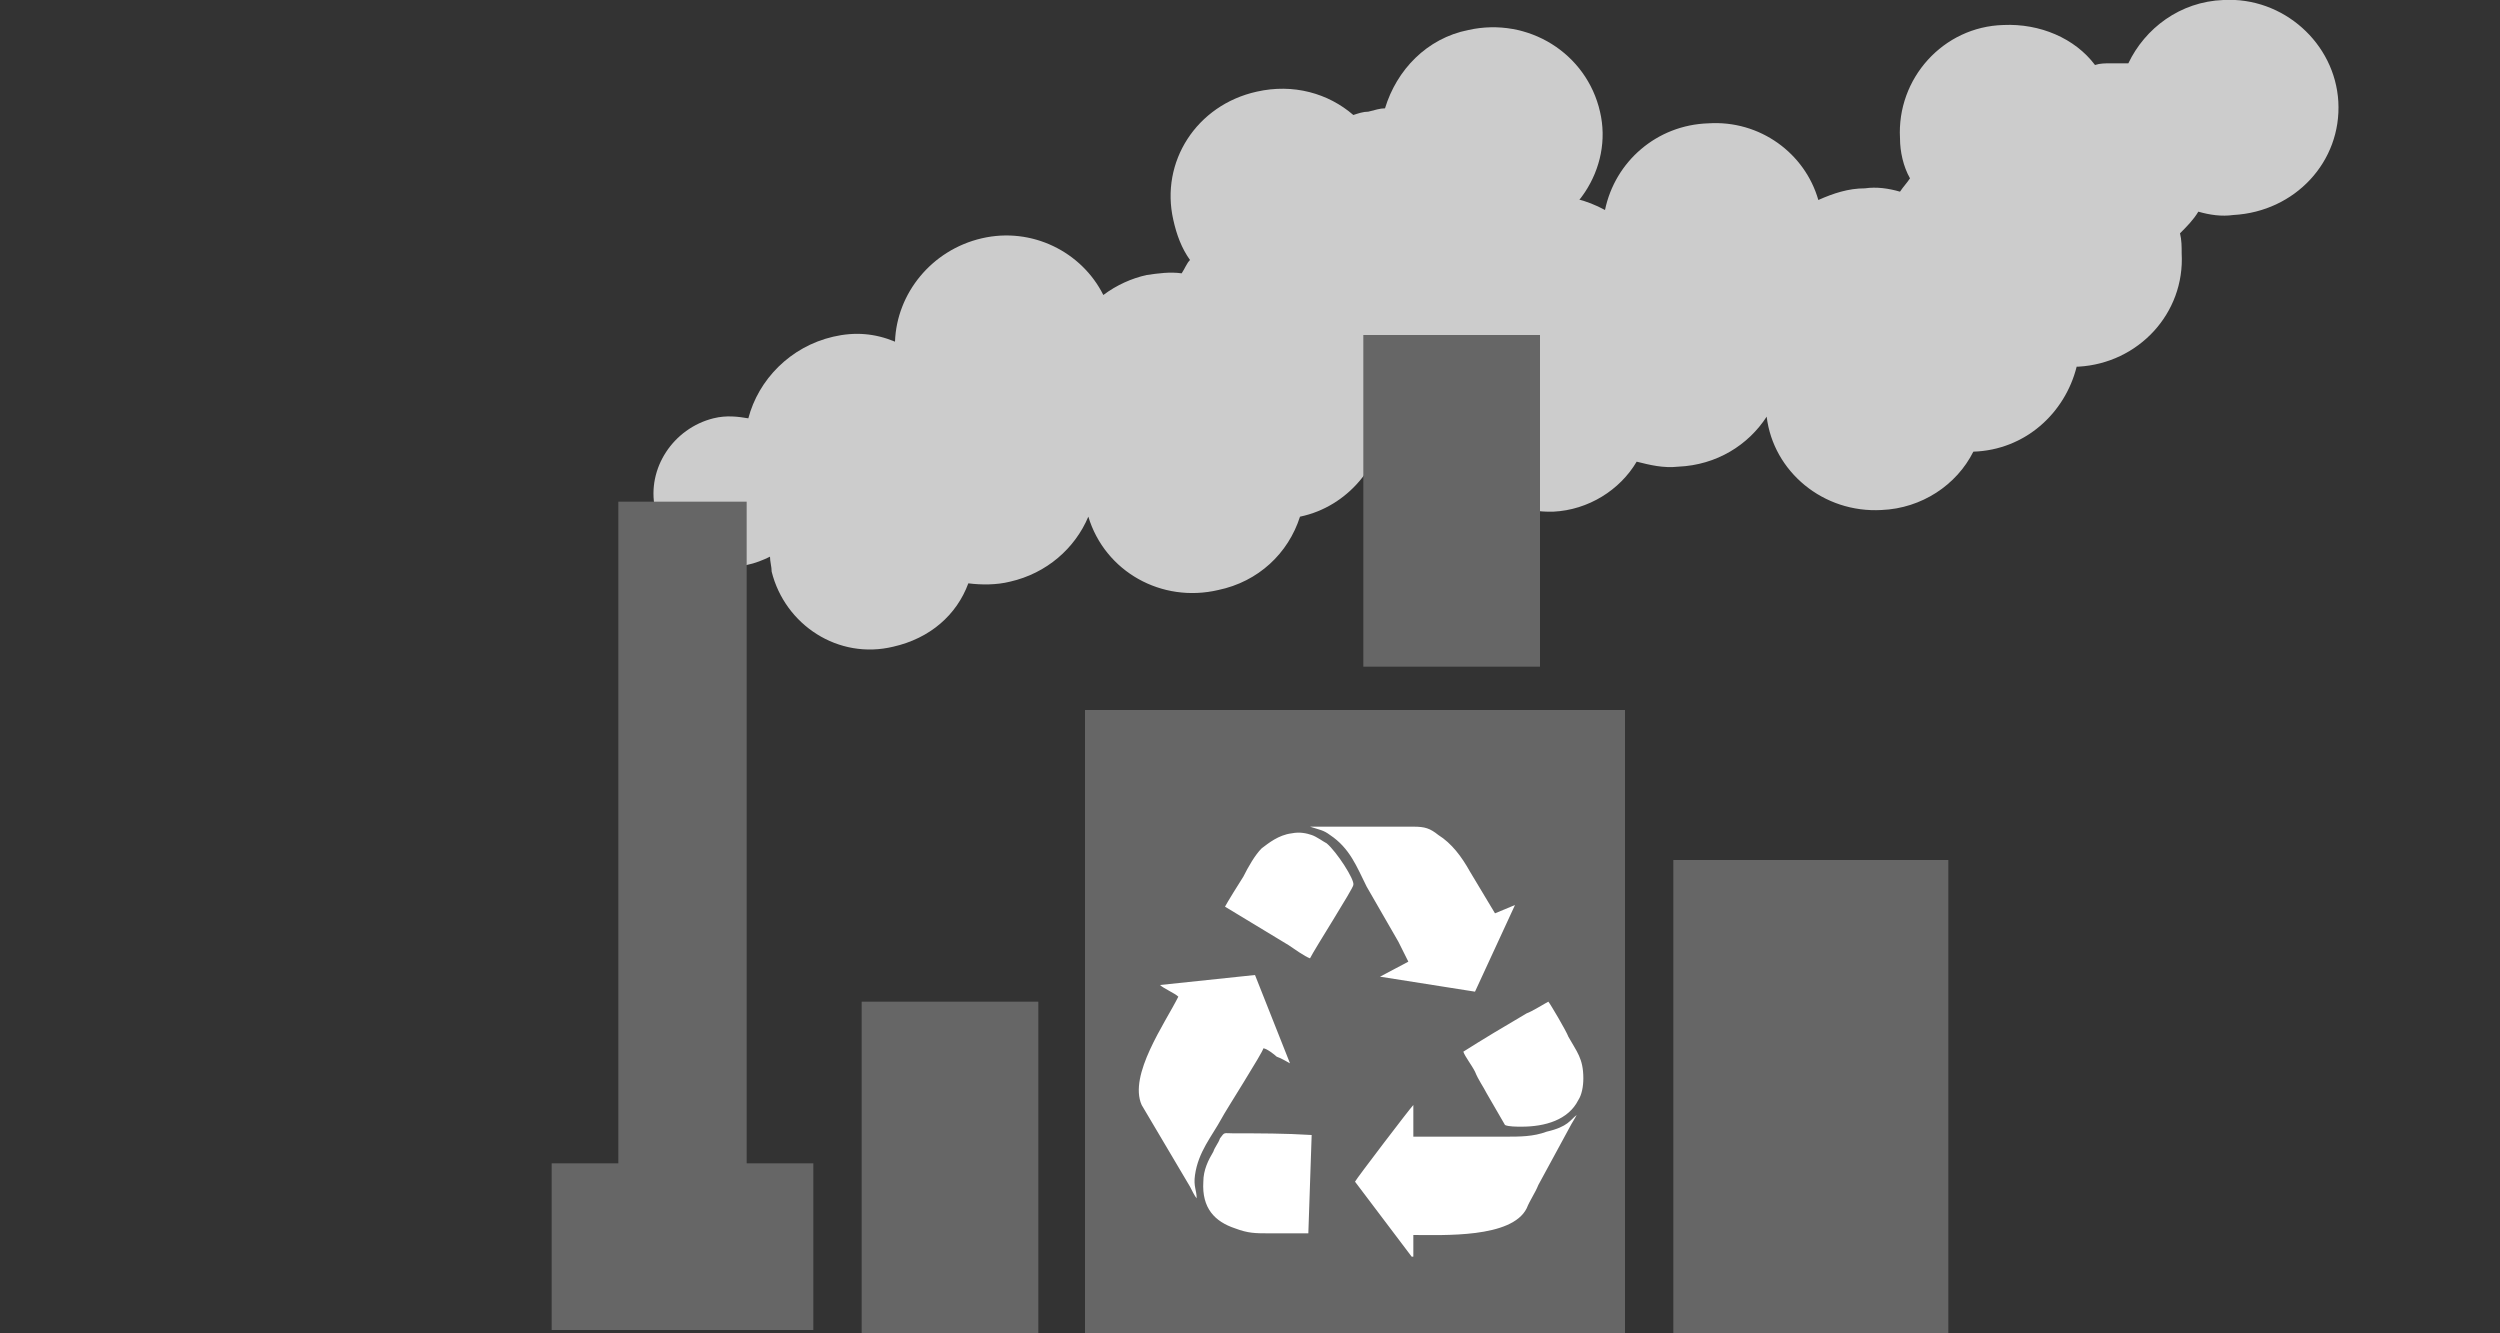 <?xml version="1.0" encoding="UTF-8"?>
<!DOCTYPE svg PUBLIC "-//W3C//DTD SVG 1.1//EN" "http://www.w3.org/Graphics/SVG/1.1/DTD/svg11.dtd">
<!-- Creator: CorelDRAW X7 -->
<svg xmlns="http://www.w3.org/2000/svg" xml:space="preserve" width="1500px" height="800px" version="1.1" style="shape-rendering:geometricPrecision; text-rendering:geometricPrecision; image-rendering:optimizeQuality; fill-rule:evenodd; clip-rule:evenodd"
viewBox="0 0 1500 800"
 xmlns:xlink="http://www.w3.org/1999/xlink">
 <rect x="0" y="0" width="1500" height="800" fill="#333333" stroke="none"/>
 <defs>
  <style type="text/css">
   <![CDATA[
    .fil0 {fill:none}
    .fil2 {fill:#666666}
    .fil1 {fill:#CCCCCC}
    .fil3 {fill:white}
   ]]>
  </style>
 </defs>
 <g id="Layer_x0020_1">
  <rect class="fil0" width="1500" height="800"/>
  <path class="fil1" d="M428 251c8,-2 15,-1 21,0 6,-23 25,-43 51,-49 13,-3 25,-2 37,3 1,-29 22,-55 52,-62 30,-7 60,8 73,34 8,-6 17,-10 26,-12 7,-1 14,-2 21,-1 2,-3 3,-6 5,-8 -5,-7 -8,-15 -10,-24 -8,-35 14,-69 50,-77 22,-5 43,1 58,14 3,-1 6,-2 9,-2 4,-1 7,-2 10,-2 7,-23 25,-42 50,-47 36,-8 71,14 79,49 8,34 -15,69 -51,77 -7,2 -14,2 -21,1 -2,6 -5,11 -9,15 2,4 3,8 4,12 8,35 -15,70 -51,78l-1 0c-1,28 -22,54 -51,60l0 0c-7,22 -25,39 -49,44 -34,8 -68,-11 -78,-44 -8,19 -25,34 -47,39 -8,2 -17,2 -25,1 -7,19 -23,33 -45,38 -33,8 -65,-13 -73,-45 0,-3 -1,-6 -1,-9 -4,2 -9,4 -14,5 -25,6 -49,-10 -55,-34 -5,-24 11,-48 35,-54z"/>
  <path class="fil1" d="M848 153c8,0 15,1 21,4 9,-22 31,-38 58,-40 13,0 25,3 36,9 6,-29 31,-51 62,-52 31,-2 58,18 66,46 9,-4 18,-7 28,-7 7,-1 14,0 21,2 2,-3 4,-5 6,-8 -4,-7 -6,-16 -6,-24 -2,-36 26,-67 62,-68 22,-1 43,8 55,24 3,-1 6,-1 9,-1 4,0 7,0 11,0 10,-21 31,-37 57,-38 36,-2 67,26 69,61 2,36 -26,66 -63,68 -7,1 -14,0 -21,-2 -3,5 -7,9 -11,13 1,4 1,8 1,12 2,36 -26,66 -62,68l-1 0c-7,28 -31,50 -62,51l0 0c-10,20 -31,34 -55,35 -35,2 -65,-23 -69,-56 -11,17 -30,29 -53,30 -9,1 -17,-1 -25,-3 -10,17 -29,29 -50,30 -34,1 -63,-24 -65,-57 0,-3 0,-7 0,-10 -4,2 -9,3 -14,3 -26,2 -47,-17 -49,-42 -1,-25 19,-46 44,-48z"/>
  <g id="_2209469531680">
   <rect class="fil2" x="651" y="426" width="324" height="374"/>
   <rect class="fil2" x="1004" y="516" width="165" height="285"/>
   <rect class="fil2" x="517" y="601" width="106" height="199"/>
   <rect class="fil2" x="818" y="201" width="106" height="199"/>
   <path class="fil2" d="M331 798c53,0 104,0 157,0l0 -100 -40 0 0 -397 -77 0 0 397 -40 0 0 100z"/>
   <path class="fil3" d="M847 754l1 0 0 -13c18,0 59,2 68,-16 2,-5 5,-9 7,-14 6,-11 13,-24 19,-35 1,-2 3,-5 4,-7 -4,3 -5,7 -18,10 -8,3 -16,3 -25,3 -18,0 -37,0 -55,0l0 -19c-2,2 -34,44 -35,46l34 45zm-2 -177l-17 9 57 9 24 -52 -12 5 -15 -25c-5,-9 -11,-17 -19,-22 -5,-4 -8,-5 -15,-5 -10,0 -57,0 -62,0 6,2 8,2 12,5 12,8 16,19 22,31l19 33c2,4 4,8 6,12zm-149 14c2,2 9,5 11,7 -8,16 -30,47 -22,65l29 49c1,2 3,6 4,7 0,-5 -2,-7 -1,-14 2,-14 10,-23 16,-34 2,-4 25,-40 25,-42 2,0 7,4 8,5 3,1 6,3 8,4l-21 -53 -57 6zm182 40c1,3 5,8 7,12 2,5 5,9 7,13l11 19c2,1 7,1 10,1 14,0 28,-4 34,-16 2,-3 3,-8 3,-13 0,-12 -4,-16 -9,-25 -1,-3 -11,-20 -12,-21 -2,1 -10,6 -13,7 -12,7 -27,16 -38,23zm-93 109l2 -59c-16,-1 -31,-1 -47,-1 -6,0 -5,-1 -8,3 -1,3 -3,5 -4,8 -3,5 -6,11 -6,18 -1,16 7,24 19,28 8,3 12,3 21,3 8,0 16,0 23,0zm-50 -196l38 23c3,2 10,7 13,8 3,-6 26,-42 26,-44 1,-3 -10,-20 -16,-25 -2,-1 -6,-4 -9,-5 -3,-1 -7,-2 -12,-1 -8,1 -14,6 -18,9 -4,4 -8,11 -11,17 -2,3 -10,16 -11,18z"/>
  </g>
 </g>
</svg>
